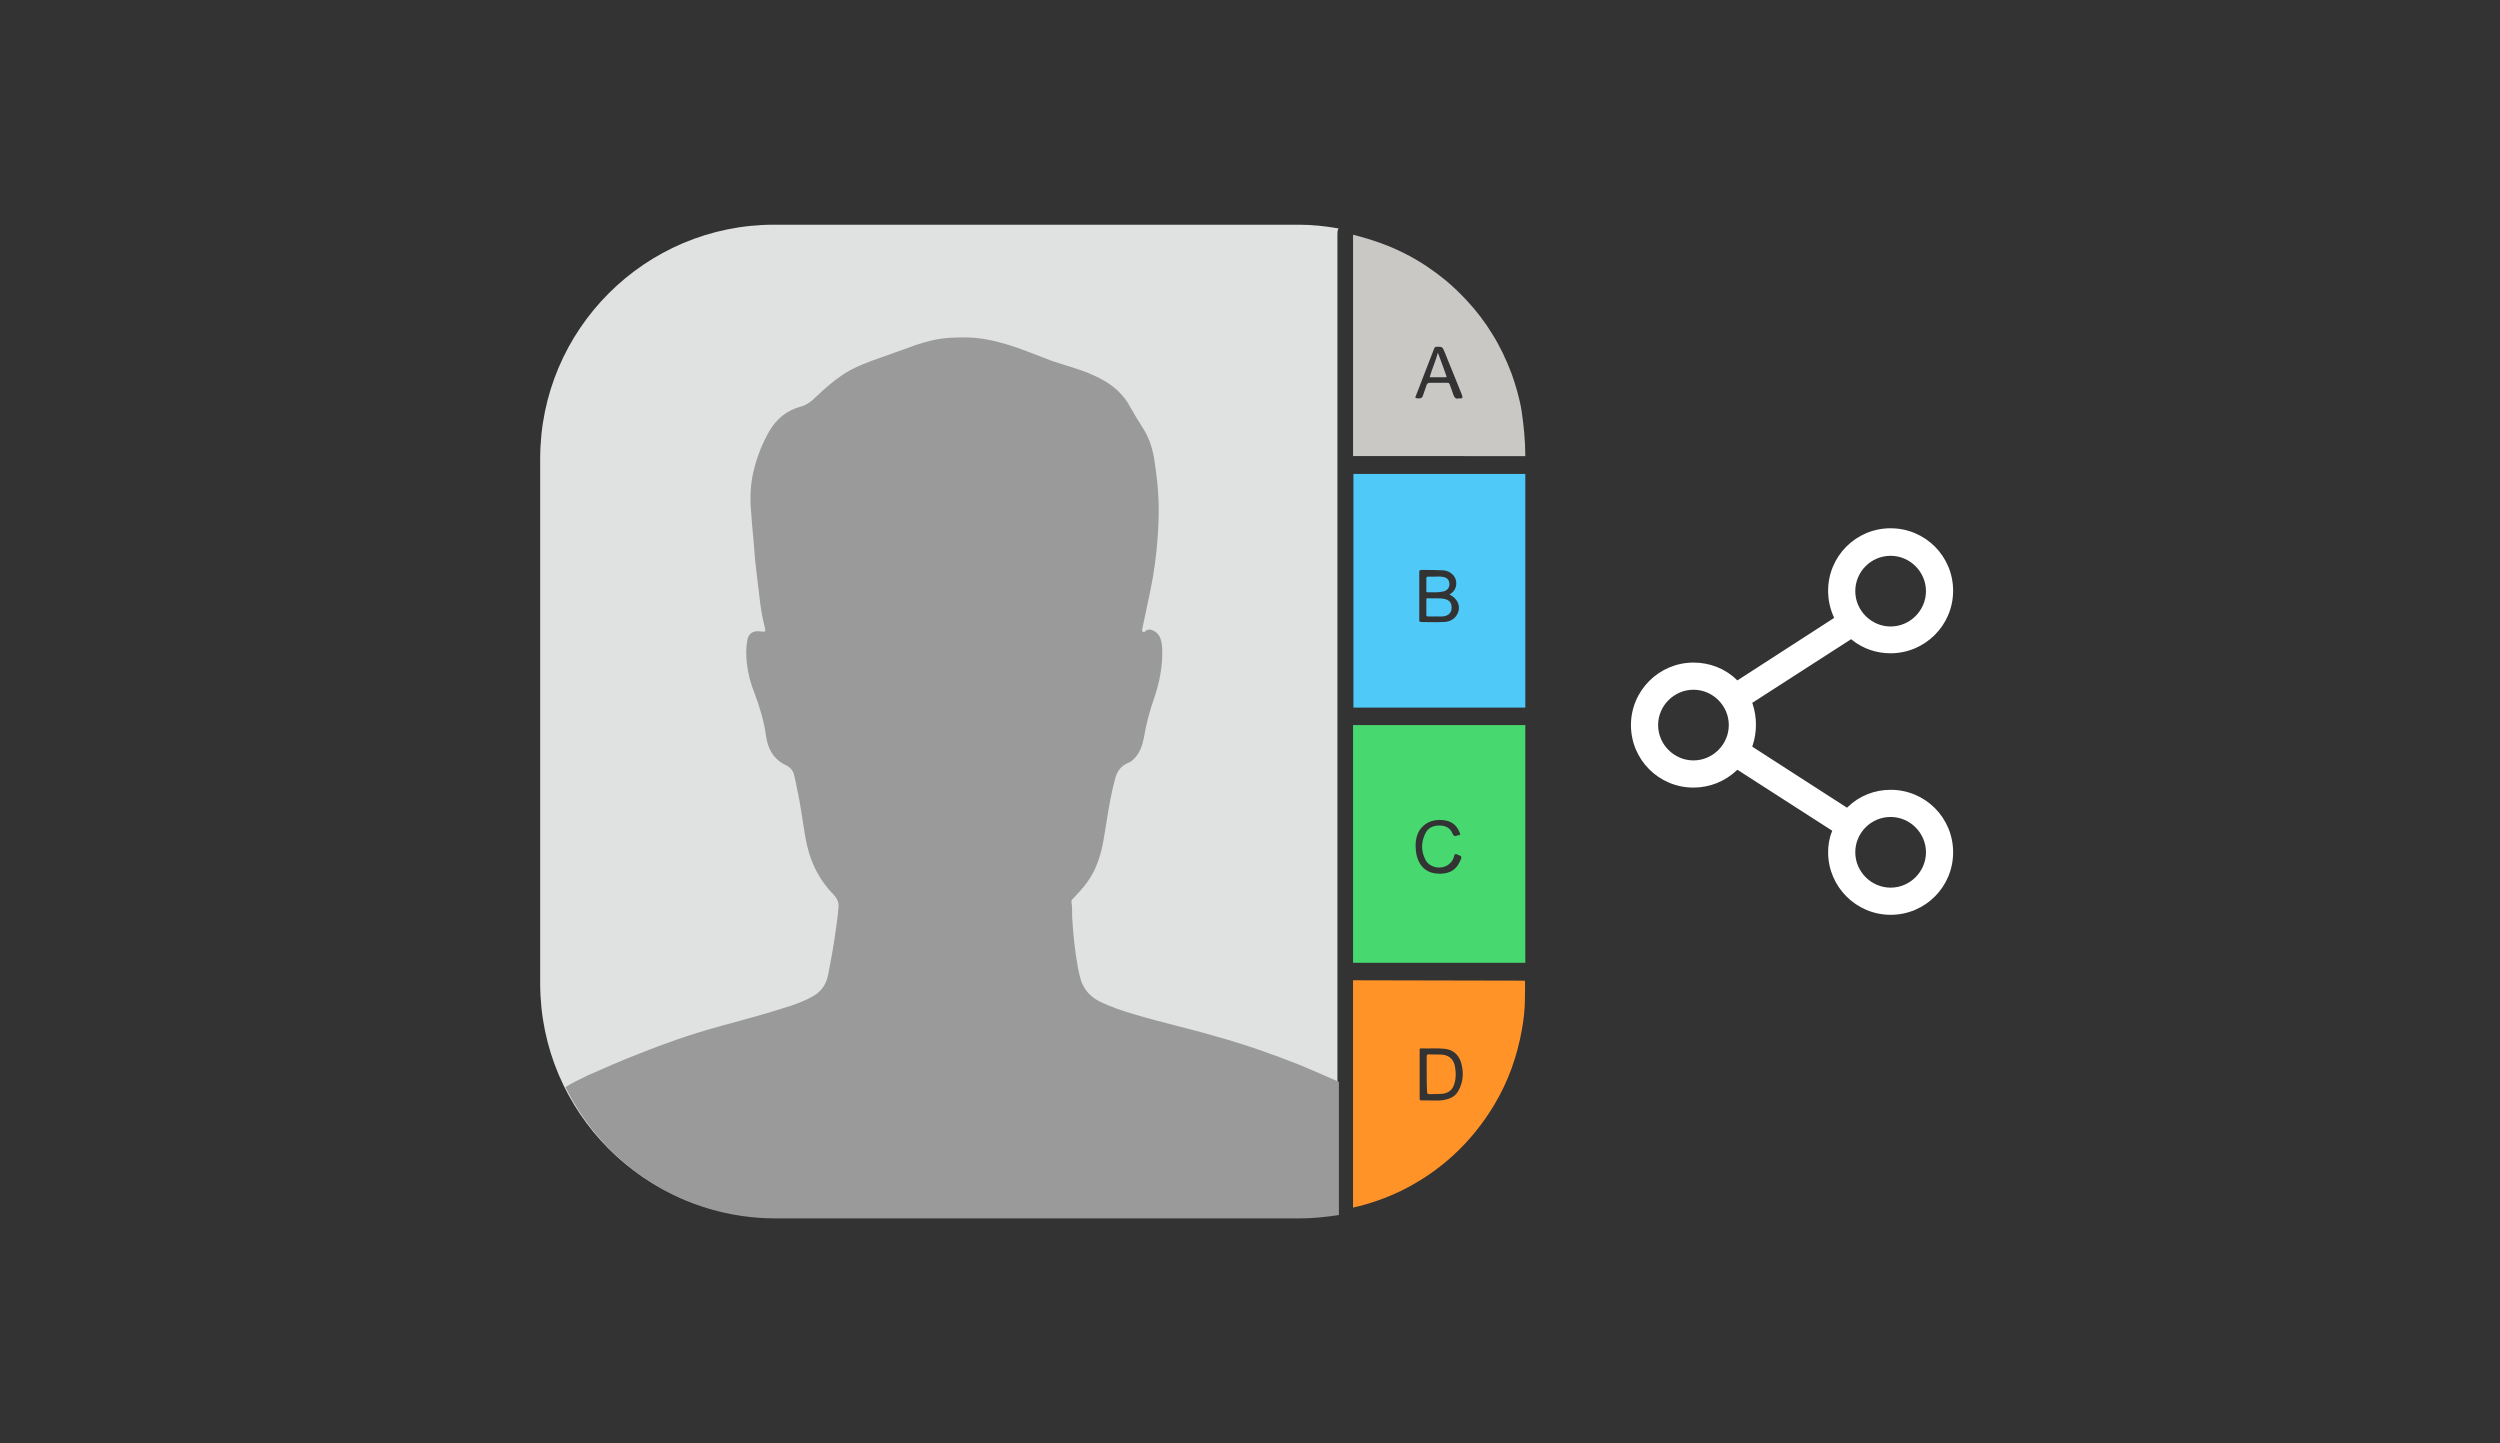 <?xml version="1.0" encoding="utf-8"?>
<!-- Generator: Adobe Illustrator 23.0.3, SVG Export Plug-In . SVG Version: 6.00 Build 0)  -->
<svg version="1.1" id="Layer_1" xmlns="http://www.w3.org/2000/svg" xmlns:xlink="http://www.w3.org/1999/xlink" x="0px" y="0px"
	 viewBox="0 0 672 388" style="enable-background:new 0 0 672 388;" xml:space="preserve">
<rect x="0" y="0" width="672" height="388" fill="#333333" stroke="none"/>
<style type="text/css">
	.st0{fill:#E0E2E2;}
	.st1{fill:#47D86F;}
	.st2{fill:#4FC9F8;}
	.st3{fill:#FF9327;}
	.st4{fill:#C9C8C4;}
	.st5{fill:#9A9A9A;}
	.st6{fill:#FFFFFF;}
</style>
<g>
	<g>
		<path class="st0" d="M359.5,261.1c0-0.3,0-0.6,0-0.9l0,0c0-0.2,0-0.5,0-0.6v-67.2v-0.3v-65.9V126V62.9c0-0.4,0-1,0.3-1.5
			c-3.5-0.6-7-1-10.7-1h-141c-34.7,0-62.9,28.2-62.9,62.9v141c0,34.8,28.2,62.9,62.9,62.9h141c3.6,0,7-0.4,10.4-0.9L359.5,261.1z"/>
		<path class="st1" d="M363.7,194.9v63.9H410v-63.9H363.7z M392.4,231.6c-1.2,2.7-3.6,3.5-6.3,3.2c-3.6-0.3-5.2-3.2-5.5-6
			c-0.2-1.9-0.1-3.8,0.9-5.5c1.3-2,3.2-2.9,5.5-2.9c2.8,0,4.5,1.1,5.4,3.5c0.2,0.4,0.1,0.6-0.3,0.6c-0.1,0-0.3,0-0.4,0.1
			c-0.6,0.3-1,0.1-1.3-0.6c-0.6-1.5-1.9-2.1-3.5-2.1c-1.8,0-3.2,0.7-3.9,2.4c-1,2.2-1,4.5,0.1,6.7c1.2,2.5,5,3,6.9,0.8
			c0.5-0.5,0.7-1.1,0.9-1.8c0.1-0.3,0.2-0.5,0.6-0.4C393,230.2,393.1,230.2,392.4,231.6z"/>
		<path class="st2" d="M410,127.4h-46.2v62.8h4.5H410V127.4z M391.4,165.6c-0.9,1.2-2.2,1.6-3.6,1.6c-1.9,0.1-3.9,0-5.8,0
			c-0.4,0-0.5-0.2-0.5-0.5c0-4.3,0-8.6,0-12.9c0-0.5,0.2-0.6,0.6-0.6c1.9,0,3.9,0,5.8,0.1c2.6,0.2,4.2,2.5,3.3,4.8
			c-0.3,0.8-0.9,1.3-1.6,1.7C392.1,161,392.9,163.5,391.4,165.6z"/>
		<path class="st3" d="M363.7,263.5v27.8v9.8v23.5c4.5-1,8.7-2.5,12.7-4.4c10.7-5.2,19.2-13.1,25.3-23.3c3.7-6.2,6.1-12.9,7.4-20.2
			c0.5-2.8,0.8-5.6,0.8-8.3c0-1.6,0.1-3.2,0-4.8L363.7,263.5z M391.9,293.4c-0.9,1.5-2.3,2-3.9,2.3c-1.9,0.3-3.9,0-5.9,0.1
			c-0.5,0-0.5-0.3-0.5-0.6c0-2.1,0-4.3,0-6.4s0-4.3,0-6.4c0-0.3-0.1-0.6,0.4-0.6c2.1,0.1,4.1-0.1,6.2,0.1c2.3,0.2,3.8,1.5,4.5,3.6
			C393.5,288.1,393.4,290.9,391.9,293.4z"/>
		<path class="st4" d="M409.7,116.2c-0.2-1.9-0.4-3.9-0.7-5.8c-0.6-3.6-1.6-6.9-2.7-10c-1.4-3.7-3.1-7.3-5.1-10.5
			c-2-3.3-4.3-6.3-6.9-9.1c-1.8-1.9-3.7-3.8-5.9-5.6c-3.2-2.6-6.6-4.9-10.3-6.8c-4.4-2.3-9.2-4-14.4-5.3v52.6v6.9h5.4H410
			C410,120.5,409.9,118.3,409.7,116.2z M392,107.1c-0.7,0.2-1-0.2-1.3-0.9c-0.3-1-0.7-1.9-1-2.8c-0.1-0.4-0.3-0.5-0.7-0.5
			c-1.6,0-3.2,0-4.8,0c-0.4,0-0.5,0.2-0.7,0.5c-0.3,1-0.7,1.9-1,2.9c-0.2,0.6-0.5,0.8-1.1,0.8c-1.1-0.1-1.1,0-0.7-1
			c1.6-4.1,3.2-8.3,4.8-12.4c0.1-0.3,0.3-0.5,0.7-0.5c1.5,0,1.5,0,2.1,1.4c1.6,3.9,3.1,7.7,4.7,11.6
			C393.2,107.1,393.2,107.1,392,107.1z"/>
		<g>
			<path class="st2" d="M388.3,161c-1.5-0.3-3.1-0.1-4.6-0.2c-0.3,0-0.3,0.2-0.3,0.5c0,1.3,0,2.6,0,3.9c0,0.4,0.1,0.5,0.5,0.5
				c0.6,0,1.3,0,2.1,0c0.7,0,1.6,0.1,2.4-0.1c1.2-0.3,1.8-1.1,1.8-2.3C390.2,162,389.6,161.3,388.3,161z"/>
			<path class="st2" d="M383.8,159.2c1.4,0,2.8,0.1,4.1-0.2c1-0.2,1.7-0.9,1.7-1.9c0-1.1-0.5-1.8-1.6-2c-0.8-0.2-1.5-0.1-2.2-0.1
				s-1.3,0-1.9,0c-0.3,0-0.5,0.1-0.5,0.5c0,1.1,0,2.3,0,3.4C383.4,159.1,383.5,159.2,383.8,159.2z"/>
		</g>
		<path class="st3" d="M383.5,288.7c0-1.6,0-3.1,0-4.7c0-0.5,0.1-0.6,0.6-0.6c1.2,0.1,2.4,0,3.6,0.1c2.2,0.2,3.1,1.6,3.4,3.2
			c0.3,1.7,0.3,3.4-0.3,5c-0.5,1.4-1.6,2.1-3,2.3c-1.2,0.1-2.4,0.1-3.6,0.1c-0.5,0-0.6-0.2-0.6-0.6
			C383.5,291.9,383.5,290.2,383.5,288.7z"/>
		<path class="st4" d="M386.5,94.8c0.8,2.2,1.6,4.2,2.3,6.3c0.1,0.3,0,0.3-0.2,0.3c-1.4,0-2.8,0-4.3,0
			C384.9,99.2,385.9,97.1,386.5,94.8z"/>
		<path class="st5" d="M326.9,278.6c-7.1-2.1-14.4-3.7-21.5-5.8c-3.4-1-6.8-2.1-10-3.7c-2.7-1.4-4.4-3.6-5.1-6.5
			c-0.5-1.9-0.8-3.9-1.1-5.9c-0.5-3.4-0.8-6.8-1-10.2c0-1.4,0-2.8-0.2-4.2c0-0.3,0.1-0.4,0.3-0.6c0.8-0.8,1.5-1.7,2.3-2.5
			c2.1-2.4,3.7-5,4.7-8.1c1.2-3.4,1.6-7.1,2.2-10.6c0.6-3.7,1.2-7.3,2.2-11c0.5-2.1,1.6-3.7,3.7-4.5c0.5-0.2,1-0.6,1.4-1
			c1.6-1.6,2.3-3.7,2.7-5.8c0.6-3.6,1.5-7,2.7-10.4c1.5-4.4,2.4-8.9,2.2-13.6c-0.1-1.1-0.2-2.1-0.7-3.1c-0.5-0.9-1.2-1.5-2.2-1.8
			c-0.7-0.2-1.3,0-1.8,0.5c-0.1,0.2-0.3,0.2-0.5,0c-0.2-0.1-0.2-0.3-0.2-0.4c0-0.3,0.1-0.7,0.2-1.1c0.9-4.4,1.9-8.7,2.7-13.1
			c0.8-4.8,1.3-9.7,1.5-14.6c0.1-2.7,0.1-5.5-0.1-8.2c-0.2-3.1-0.6-6.2-1.1-9.3c-0.5-3-1.5-5.8-3.2-8.4c-1.1-1.7-2.2-3.5-3.2-5.3
			c-0.6-1.2-1.4-2.3-2.3-3.3c-2.3-2.6-5.2-4.2-8.4-5.6c-3.3-1.4-6.8-2.3-10.1-3.4c-4.3-1.6-8.5-3.4-12.9-4.7c-3.5-1-7-1.7-10.6-1.7
			c-1.4,0-2.8,0-4.2,0.1c-3.1,0.2-6.1,0.9-9,1.9c-3.2,1.1-6.3,2.3-9.5,3.4c-3.5,1.2-7,2.5-10.1,4.5c-2.7,1.8-5.1,3.9-7.5,6.2
			c-1.1,1.1-2.4,2.1-4,2.5c-3.7,1-6.5,3.3-8.4,6.6c-1.9,3.3-3.3,6.8-4.2,10.6c-0.8,3.2-1,6.5-0.8,9.8c0.2,3.2,0.5,6.3,0.8,9.5
			c0.2,2.2,0.3,4.5,0.6,6.7c0.3,2.5,0.6,5,0.9,7.6c0.3,2.8,0.7,5.5,1.4,8.2c0.4,1.6,0.4,1.6-1.3,1.4c-1.8-0.2-3,0.6-3.3,2.3
			c-0.4,2.2-0.4,4.4-0.1,6.6c0.3,2.6,1,5.2,2,7.7c1.4,3.7,2.6,7.6,3.1,11.5c0.5,3.5,2,6.3,5.4,7.9c1,0.5,1.8,1.3,2.1,2.4
			c0.3,1.2,0.6,2.4,0.8,3.7c1,4.4,1.5,8.8,2.3,13.3c1,5.9,3.4,11.2,7.7,15.5c0.8,0.9,1.3,1.9,1.2,3.2c-0.1,1.5-0.3,3-0.5,4.5
			c-0.6,4.6-1.4,9.2-2.3,13.7c-0.5,2.6-1.8,4.5-4.1,5.8c-1.9,1.1-4,1.9-6.1,2.6c-6.4,2.1-12.9,3.8-19.4,5.6
			c-7.3,2-14.4,4.5-21.4,7.3c-4.6,1.8-9.2,3.8-13.7,5.8c-2,1-4,1.9-5.9,3.1c10.2,20.9,31.6,35.3,56.5,35.3h141c3.6,0,7-0.4,10.4-0.9
			v-35.8c-3.5-1.5-7-3.1-10.4-4.5C341.9,283.3,334.5,280.7,326.9,278.6z"/>
	</g>
	<path class="st6" d="M491.4,229.1c0,9.2,7.5,16.8,16.8,16.8c9.3,0,16.8-7.5,16.8-16.8s-7.5-16.8-16.8-16.8c-4.3,0-8.4,1.6-11.5,4.6
		l-0.2,0.2l-0.2-0.1L471,200.7l0.1-0.3c0.6-1.8,0.9-3.7,0.9-5.6c0-1.9-0.3-3.8-0.9-5.6l-0.1-0.3l0.2-0.1l26.4-17l0.2,0.2
		c3,2.4,6.6,3.6,10.4,3.6c9.2,0,16.8-7.5,16.8-16.8s-7.5-16.8-16.8-16.8s-16.8,7.5-16.8,16.8c0,2.4,0.5,4.8,1.5,7l0.1,0.3l-26,16.8
		l-0.2-0.2c-3.1-3-7.2-4.6-11.6-4.6c-9.2,0-16.8,7.5-16.8,16.8s7.5,16.8,16.8,16.8c4.3,0,8.4-1.6,11.6-4.6l0.2-0.2l25.5,16.4
		l-0.1,0.3C491.7,225.3,491.4,227.2,491.4,229.1z M508.2,219.6c5.2,0,9.5,4.3,9.5,9.5s-4.3,9.5-9.5,9.5s-9.5-4.3-9.5-9.5
		S502.9,219.6,508.2,219.6z M508.2,149.4c5.2,0,9.5,4.3,9.5,9.5s-4.3,9.5-9.5,9.5s-9.5-4.3-9.5-9.5S502.9,149.4,508.2,149.4z
		 M455.2,204.4c-5.2,0-9.5-4.3-9.5-9.5s4.3-9.5,9.5-9.5s9.5,4.3,9.5,9.5S460.4,204.4,455.2,204.4z"/>
</g>
</svg>
